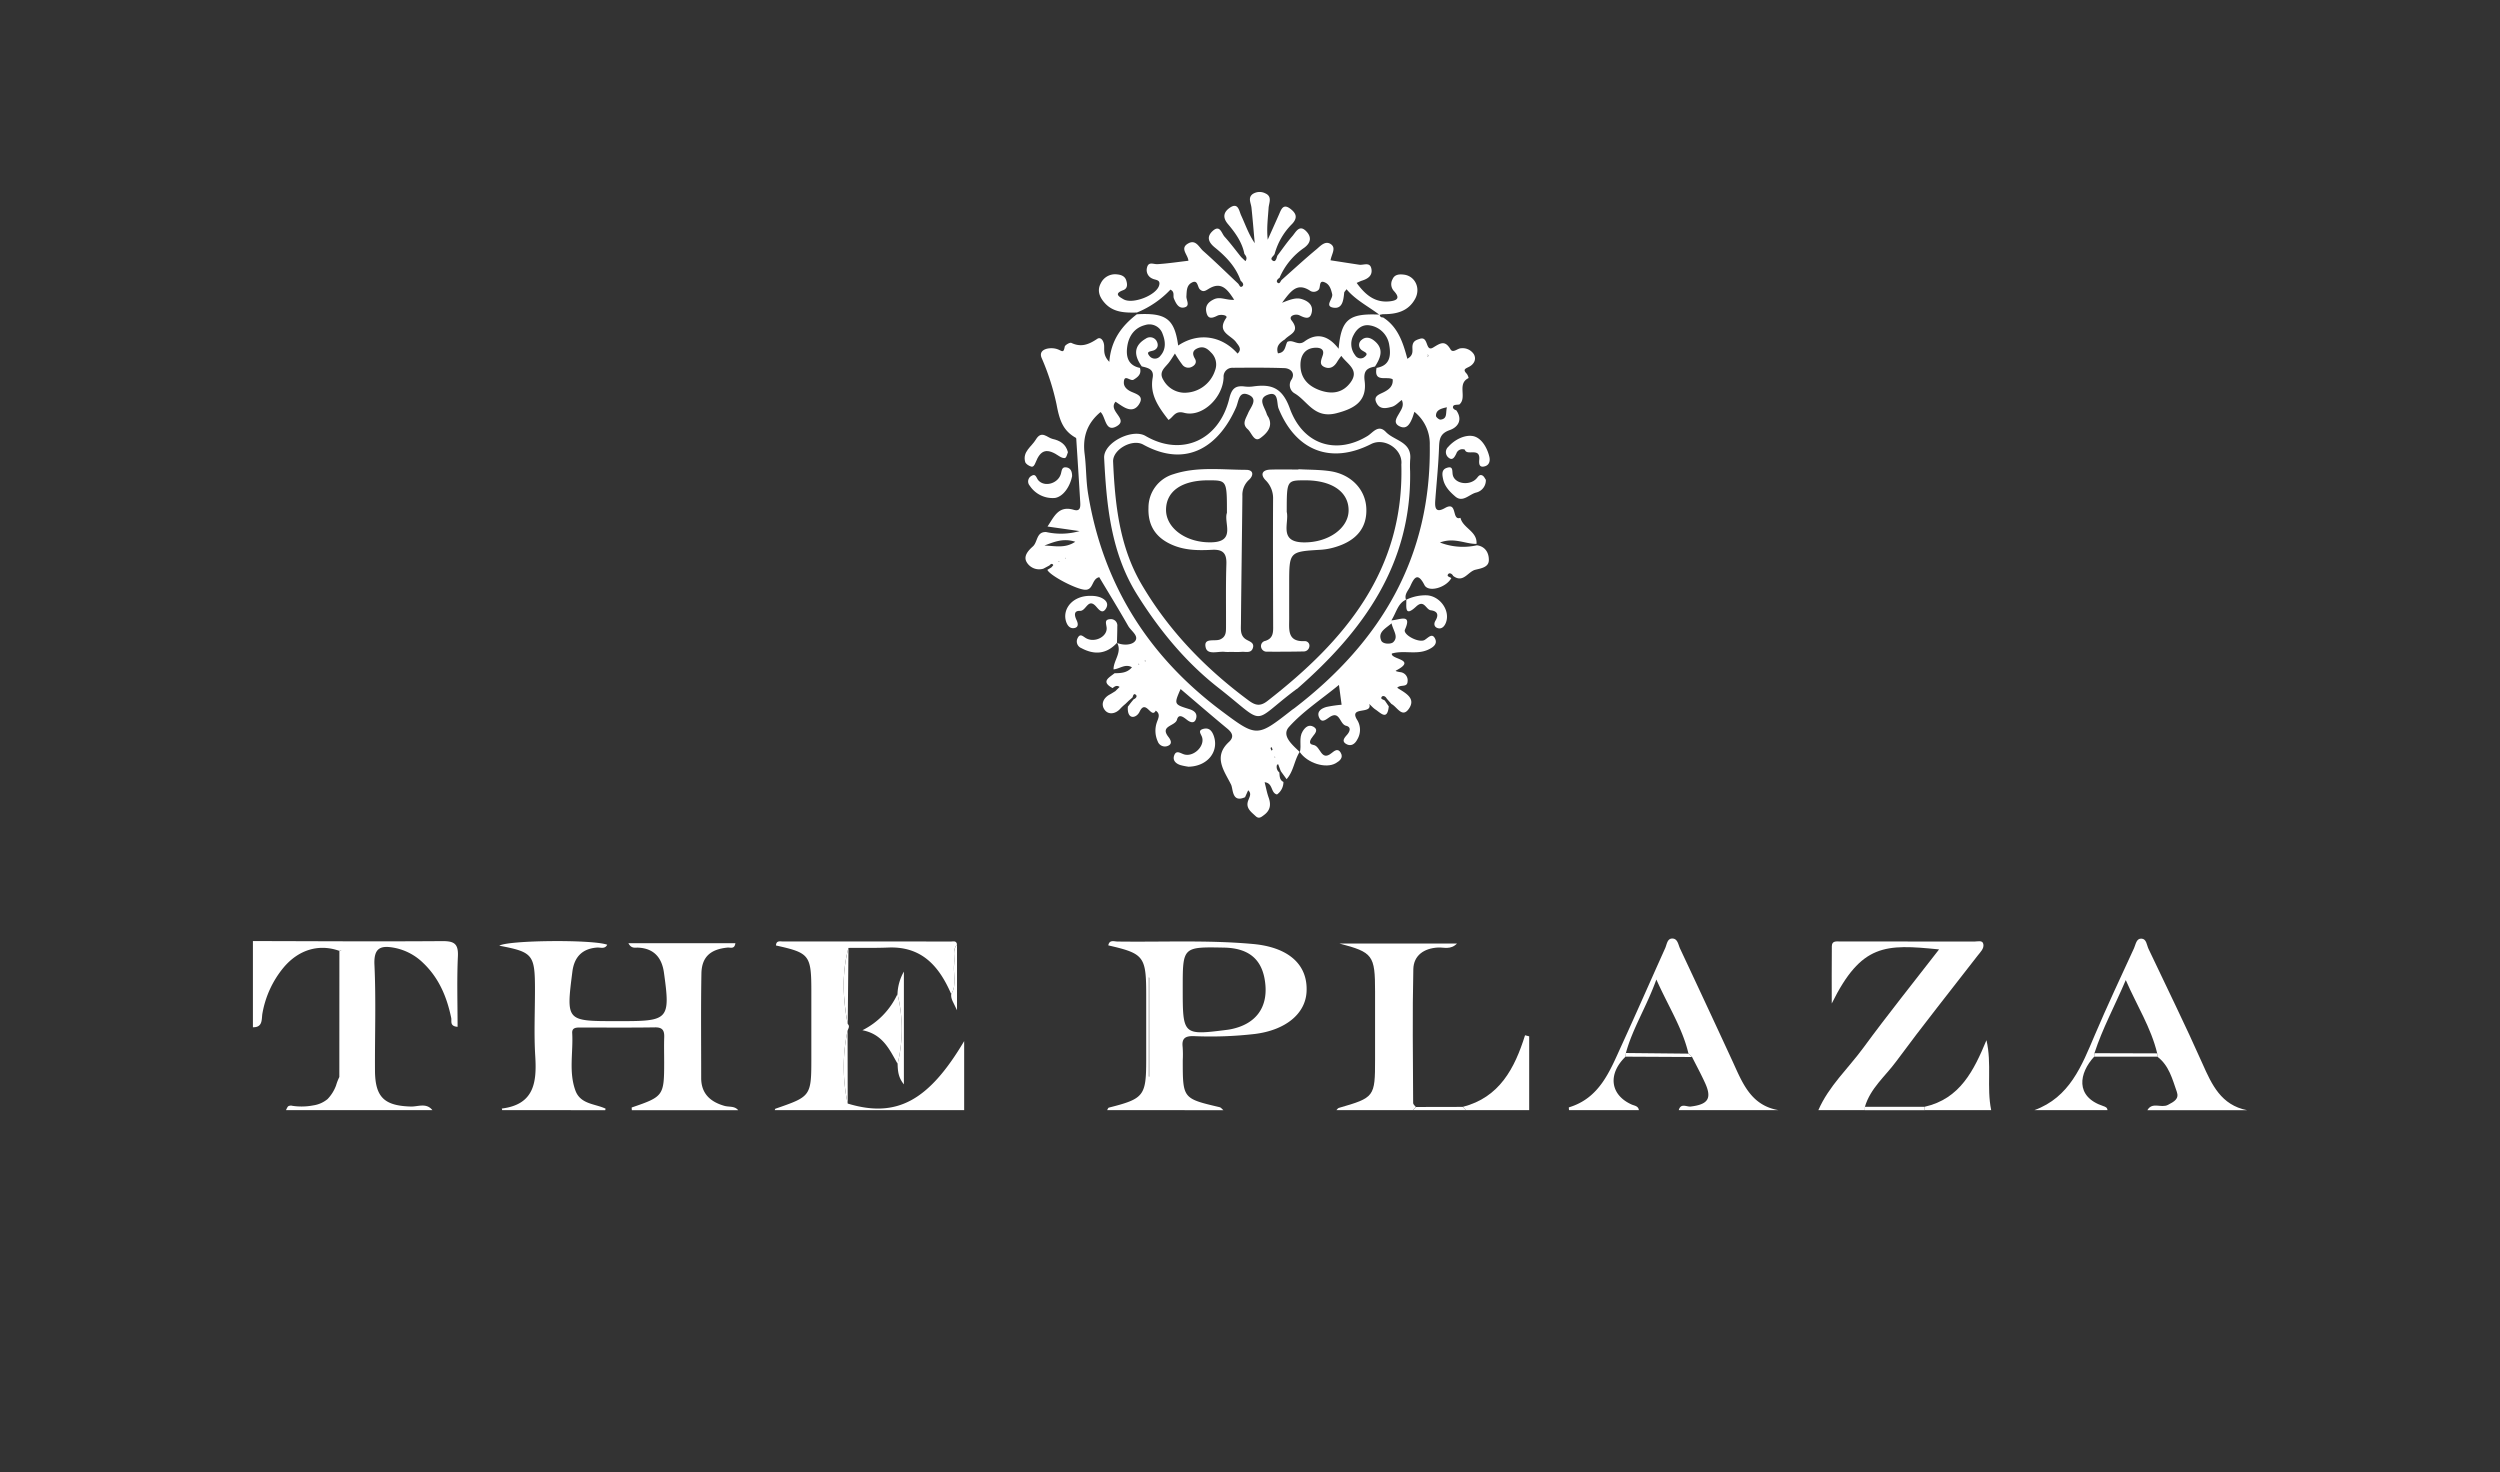 <?xml version="1.0" encoding="UTF-8"?>
<svg xmlns="http://www.w3.org/2000/svg" xmlns:xlink="http://www.w3.org/1999/xlink" width="798" height="470" viewBox="0 0 798 470">
  <rect x="0" y="0" width="798" height="470" fill="#333333" stroke="none"/>
  <defs>
    <clipPath id="clip-path">
      <rect id="Rectangle_361" data-name="Rectangle 361" width="798" height="470" transform="translate(12770 15875)" fill="#fff"></rect>
    </clipPath>
  </defs>
  <g id="Plaza" transform="translate(-12770 -15875)" clip-path="url(#clip-path)">
    <g id="Layer_2" transform="translate(12833.404 15908.997)">
      <g id="Group_387" data-name="Group 387" transform="translate(17.327 27.275)">
        <path id="Path_2693" data-name="Path 2693" d="M116.845,381.02c-.041-.174-.083-.34-.124-.514,10.32-1.286,11.2-8.329,10.677-16.708-.431-7.027-.091-14.1-.091-21.155,0-11.291-.622-12.071-11.382-14.12,2.837-1.775,29.825-2.024,34.446-.307-.755,1.485-2.14.821-3.244.9-4.8.357-7.284,3.078-7.873,7.657-2.016,15.821-2,15.829,13.838,15.829h2.124c14.726,0,15.34-.672,13.257-15.505-.655-4.687-3.136-7.724-8.246-7.956-.979-.041-2.157.39-3.094-1.41h34.147c-.282,2.024-1.618,1.3-2.514,1.394-5.442.539-8.23,2.978-8.329,8.288-.2,11.109-.066,22.217-.075,33.326-.008,5.044,2.987,7.657,7.45,8.918,1.477.415,3.2-.041,4.364,1.377H158.226c-.008-.307-.1-.854-.008-.879,10.121-3.451,10.329-3.742,10.329-14.452,0-2.638-.075-5.285.017-7.923.075-2.124-.481-3.219-2.937-3.186-7.948.124-15.887.05-23.835.05-1.269,0-2.7-.008-2.6,1.759.357,6.1-1.145,12.32,1,18.293,1.609,4.48,6.222,4.231,9.648,5.84a2.586,2.586,0,0,1-.108.5Q133.275,381.012,116.845,381.02Z" transform="translate(-37.277 -87.93)" fill="#fff"></path>
        <path id="Path_2694" data-name="Path 2694" d="M359.14,381.026c.191-.282.324-.755.572-.813,11.208-2.837,11.9-3.725,11.913-15.223V344.407c0-12.486-.647-13.34-12.1-15.978.34-1.9,1.892-1.236,2.929-1.228,14.427.207,28.854-.523,43.281.788,11.142,1.012,17.546,6.438,17.073,15.265-.373,7.06-6.736,12.2-16.41,13.44a122.95,122.95,0,0,1-19.529.705c-2.7-.083-3.966.63-3.609,3.5a34.119,34.119,0,0,1,.033,4.223c0,12.2,0,12.187,11.747,14.95.465.108.83.639,1.236.971Q377.694,381.018,359.14,381.026Zm24.142-39.042c0,15.19,0,15.19,14.261,13.39.523-.066,1.045-.166,1.56-.282,7.433-1.667,11.208-6.678,10.569-14.029-.689-7.9-4.961-11.756-13.207-11.922C383.282,328.885,383.282,328.885,383.282,341.985Zm-11.017,28.149c.149.033.3.075.456.108V338.8h-.456Z" transform="translate(-86.487 -87.936)" fill="#fff"></path>
        <path id="Path_2695" data-name="Path 2695" d="M27.93,381.019c-.108,0,.473-1.1.622-1.211a1.717,1.717,0,0,1,1.369-.174,19.647,19.647,0,0,0,6.645-.133,9.205,9.205,0,0,0,4.579-2.016,12.43,12.43,0,0,0,2.729-4.372,16.663,16.663,0,0,1,1.037-2.671,4.321,4.321,0,0,0,.879-.133c.1-.033.174-.29.174-.448q.012-19.525-.008-39.05c0-.548-.365-.929-1.029-.631-6.43-2.323-12.942-.448-17.762,5.251a31.429,31.429,0,0,0-6.795,14.659c-.34,1.784.241,4.546-3.045,4.463v-27.51c20.11.033,40.228.174,60.338.017,3.841-.033,5.285.747,5.094,4.87-.348,7.45-.1,14.933-.1,22.483-2.588-.174-1.825-1.842-2.024-2.8-1.377-6.678-3.9-12.743-8.927-17.546a18.026,18.026,0,0,0-9.176-4.862c-4.239-.8-6.67-.191-6.413,5.384.523,11.241.108,22.524.174,33.8.05,8.5,2.962,11.225,11.44,11.474,2.281.066,4.936-1.278,6.878,1.137Q51.279,381.027,27.93,381.019Z" transform="translate(-17.327 -87.928)" fill="#fff"></path>
        <path id="Path_2696" data-name="Path 2696" d="M249.442,353.531c.763.73.174,1.435-.05,2.149a55.075,55.075,0,0,0,.041,23.254c15.647,4.762,25.884-.9,37.175-19.936v22.043H226.138c.075-.158.116-.423.232-.465,11.457-3.957,11.457-3.949,11.457-16.659V343.336c0-11.814-.506-12.477-11.291-14.858.066-1.684,1.385-1.278,2.315-1.278q26.73-.025,53.452.017c.772,0,1.825-.382,2.016.946-1.576,1.842-.622,4.049-.9,6.081-.44,3.236,1,6.654-.946,9.74-3.816-8.819-9.341-15.281-20.077-14.85-4.239.174-8.487.083-12.726.116C247.517,337.329,247.858,345.426,249.442,353.531Z" transform="translate(-59.577 -87.951)" fill="#fff"></path>
        <path id="Path_2697" data-name="Path 2697" d="M643.76,381.032c3.335-7.682,9.541-13.324,14.377-19.927,7.749-10.569,15.97-20.8,24.158-31.384-17.173-1.734-24.805-1.85-34.255,17.264,0-6.089-.041-12.187.025-18.276.017-1.867,1.593-1.518,2.754-1.518q21.466-.025,42.924.008c.962,0,2.439-.5,2.688.846.266,1.419-.946,2.53-1.792,3.617-8.711,11.274-17.621,22.4-26.067,33.865-3.451,4.687-8.221,8.537-9.947,14.427-.008.357-.008.713-.017,1.078Z" transform="translate(-144.075 -87.941)" fill="#fff"></path>
        <path id="Path_2698" data-name="Path 2698" d="M730.209,380.82c11.291-4.123,15.107-14.145,19.3-24.009,3.966-9.333,8.288-18.5,12.519-27.717.539-1.178.714-3.136,2.389-3.028,1.6.1,1.634,2.016,2.215,3.244,5.758,12.2,11.747,24.291,17.214,36.619,3.028,6.828,5.99,13.266,14.261,14.9H766.281c1.551-2.771,4.405-.564,6.562-1.692,1.966-1.029,3.634-1.908,2.837-4.165-1.427-4.057-2.481-8.4-6.2-11.216-.025-.357-.041-.705-.066-1.062-1.95-8.163-6.454-15.182-10.03-23.4-3.518,8.28-7.467,15.5-10,23.337-.033.373-.058.747-.091,1.12-4.77,5.169-6.255,12.735,2.92,15.771.722.241,1.269.481,1.336,1.294Z" transform="translate(-161.567 -87.729)" fill="#fff"></path>
        <path id="Path_2699" data-name="Path 2699" d="M543.986,380.814a3.718,3.718,0,0,1-.075-.888c9.823-2.953,13.058-11.532,16.767-19.637,4.745-10.37,9.325-20.815,14-31.21.539-1.2.63-3.136,2.364-3.045,1.618.083,1.8,1.975,2.364,3.186q8.375,17.833,16.634,35.715c3.194,6.919,5.807,14.327,14.784,15.871H579c.639-2.364,2.539-1,3.8-1.145,5.534-.664,6.836-2.58,4.621-7.466-1.286-2.837-2.779-5.575-4.173-8.354-.382-.357-.763-.713-1.153-1.07-1.883-8.1-6.38-14.983-10.246-23.661-3.2,8.869-7.616,15.655-9.723,23.453-.033.39-.075.78-.108,1.17-5.758,5.575-4.9,12.212,1.925,15.273.879.4,2.157.44,2.323,1.809Z" transform="translate(-123.869 -87.723)" fill="#fff"></path>
        <path id="Path_2700" data-name="Path 2700" d="M450.9,381.217c.249-.249.465-.63.755-.713,11.424-3.3,11.59-3.509,11.59-15.456V343.386c0-11.664-.68-12.544-11.407-15.364h37.565c-2.024,2.091-4.2,1.186-6.023,1.278-4.546.232-7.815,2.547-7.923,6.886-.332,14.253-.116,28.522-.058,42.775,0,.415.564.83.863,1.244-.324.34-.647.672-.971,1.012Z" transform="translate(-105.054 -88.126)" fill="#fff"></path>
        <path id="Path_2701" data-name="Path 2701" d="M686.3,387.966c11.324-2.555,15.721-11.623,19.728-21.255,1.767,7.549.008,15.049,1.51,22.333H686.315C686.307,388.688,686.3,388.323,686.3,387.966Z" transform="translate(-152.682 -95.954)" fill="#fff"></path>
        <path id="Path_2702" data-name="Path 2702" d="M501.461,387.6c11.739-3.028,16.567-12.27,19.886-22.864.44.116.879.224,1.319.34v23.569h-20.16Z" transform="translate(-115.283 -95.554)" fill="#fff"></path>
        <path id="Path_2703" data-name="Path 2703" d="M681.458,393.358c.008.365.008.722.017,1.087h-19.1c.008-.357.008-.713.017-1.078Q671.926,393.354,681.458,393.358Z" transform="translate(-147.842 -101.346)" fill="#fff"></path>
        <path id="Path_2704" data-name="Path 2704" d="M497.42,393.4l1.045,1.045H481.492c.324-.34.647-.672.971-1.012Q489.941,393.42,497.42,393.4Z" transform="translate(-111.243 -101.354)" fill="#fff"></path>
        <path id="Path_2705" data-name="Path 2705" d="M470.586,140.057c2.8.39,3.858,2.6,3.8,4.8s-2.422,2.555-4.3,3.012c-2.381.572-3.849,4.405-7.085,1.966-.373-.738-1.211-1.12-1.618-.539-.556.78.622.846,1.02,1.253-1.7,3.07-7.334,4.646-8.578,2.19-2.19-4.3-3.352-2.2-4.521.39-.614,1.369-1.991,2.572-1.352,4.339l.075-.083c-2.688,1.178-3.045,3.891-4.745,6.645,2.605-.149,6.7-2.34,4.322,2.953-.73,1.618,4.571,4.43,6.355,3.252,1.211-.8,2.381-2.265,3.294-.315.813,1.734-.772,2.8-2.331,3.5-3.708,1.651-7.724.058-11.5,1.195-.448,1.925,8.263,1.817,1.3,5.442-.348.183.846.407,1.319.489a2.612,2.612,0,0,1,2.414,2.912c-.05,2.157-2.281.9-3.318,2.091,2.539,1.626,6.156,3.31,3.675,6.761-2.132,2.978-3.725-.713-5.517-1.6-.506-.572-1.012-1.153-1.518-1.734-.373-.738-1.228-1.078-1.6-.514-.514.763.639.8,1.037,1.195.415.606.821,1.22,1.236,1.825-.481,4.646-2.555,2.107-4.322.954-.747-.489-1.95-1.85-1.9-1.7,1.1,3.526-6.869.44-3.775,5.227a5.948,5.948,0,0,1-.058,6.073c-.722,1.427-1.958,2.3-3.451,1.493-1.626-.871-.738-1.95.166-2.962s1.468-2.481-.29-2.9c-2.082-.481-1.958-4.961-5.26-2.763-1.186.788-2.555,2.082-3.393.033-.78-1.916.9-2.879,2.5-3.3a39.425,39.425,0,0,1,4.721-.68c-.241-1.817-.473-3.526-.846-6.33-5.741,4.7-11.507,8.462-15.945,13.407-2.539,2.837,1.145,5.782,3.468,8.039l-.058-.075c-1.75,2.738-1.925,6.222-4.181,8.719-.614-.846-1.228-1.7-1.842-2.547-.29-.755-.572-1.5-.863-2.257-.133.108-.365.2-.39.332a2.221,2.221,0,0,0,.78,2.315c.133,1.145.008,2.4,1.311,3.036a4.879,4.879,0,0,1-2.049,4c-2.082-.456-1.186-3.634-3.957-3.907.456,1.767.738,3.385,1.294,4.92.8,2.24.506,4.065-1.46,5.525-.846.63-1.634,1.385-2.7.382-1.5-1.41-3.377-2.655-2.29-5.2.39-1.029,1.037-2.074-.1-3.053-.332.738-.655,1.468-.987,2.207-4.231,1.9-3.775-2.588-4.455-3.99-2.066-4.248-5.9-8.835-.705-13.631,1.726-1.593,1.145-2.912-.531-4.289-4.994-4.123-9.889-8.363-14.892-12.618-2.124,4.87-2.132,4.895,2.746,6.4,1.535.473,2.663,1.319,2.223,2.962-.465,1.726-1.742,1.385-2.862.523-1.128-.879-2.7-2.19-3.26-.091s-5.575,1.875-2.721,5.5c.772.979,1.41,2.34-.4,2.929a2.417,2.417,0,0,1-3.02-1.518,8.2,8.2,0,0,1-.257-6.147c.415-1.2,1.236-2.6-.382-3.659-1.41,2.779-3.153-3.883-5.144.332-1.012,2.149-4.065,2.763-3.75-1.6l.9-1.2c.315-.39.639-.78.954-1.17.73-.249,1.22-.979.7-1.419-.755-.631-.863.365-1.087.863-.406.357-.813.7-1.22,1.054-.348.348-.705.689-1.062,1.029a15.028,15.028,0,0,0-1.51,1.385c-1.477,1.75-3.692,2.124-4.936.655-1.46-1.734-.738-3.9,1.518-5.1.606-.324,1.178-.713,1.767-1.07.44-.44.888-.879,1.336-1.319-.871-.655-1.551-.2-2.223.365-3.916-2.107-1.078-3.352.606-4.745,2.041-.025,4.073-.1,5.558-1.9-2.157-1.244-3.924.531-5.874.672-.033-2.9,2.812-5.417,1.128-8.537l-.058.058c2.066.9,4.787.73,5.8-.539,1.327-1.676-1.278-3.252-2.182-4.837-3.012-5.285-6.2-10.47-9.25-15.58-2.505.548-1.767,4.248-4.654,4.007-2.987-.249-11.183-4.6-11.9-6.347.431-.257.854-.514,1.286-.78.207-.265.647-.689.589-.772-.448-.664-.846-.241-1.22.149-.639.34-1.286.689-1.925,1.029a4.608,4.608,0,0,1-5.417-2.215c-1-1.9.68-3.659,2.057-4.886,1.576-1.41,1.062-4.745,4.264-4.588a21.679,21.679,0,0,0,10.636-.307q-5.115-.734-10.237-1.46c2.041-2.937,3.4-6.819,8.371-5.334,2.223.664,2.157-1.087,2.074-2.53q-.585-9.731-1.22-19.454c-.025-.348.008-.9-.183-1-4.272-2.373-5.26-5.94-6.164-10.727a77.02,77.02,0,0,0-4.754-14.775c-1.228-2.953,2.837-3.542,4.986-2.8,1.526.523,2,1.468,2.389-.78.091-.539,1.659-1.427,2.1-1.22,3.128,1.51,5.592.523,8.263-1.269,1.161-.78,2.1.622,2.215,2.082.116,1.493-.382,3.144,1.659,5.243.531-6.96,4-11.507,8.777-15.182,9.366-.539,12.038,1.477,13.2,9.98,6.305-4.248,13.83-3.244,18.957,2.564,1.543-1.419.29-2.572-.456-3.617-1.643-2.323-6.363-3.177-3.153-7.765.6-.854-1.726-1.261-2.812-.722-1.659.83-3.045,1.253-3.542-1.128-.44-2.074.655-3.252,2.456-4.107,2-.937,3.957.365,6.43.174-2.2-3.41-4.148-5.973-8.2-3.468-.921.564-1.709,1.145-2.771.116-.821-.8-.589-3.36-2.771-2.016-1.5.929-1.4,2.663-1.51,4.281-.075,1.211,1.352,3.111-.738,3.542-1.8.365-2.613-1.344-3.252-2.854-.373-.879.373-2.124-1.112-2.846a30.561,30.561,0,0,1-10.7,7.309c-3.742.075-7.483.041-10.254-3.036-1.618-1.792-2.547-3.932-1.286-6.272a5.057,5.057,0,0,1,5.21-2.87c1.344.124,2.489.589,2.912,1.875.382,1.161.556,2.6-.946,3.161-3.053,1.128-1.352,2.074.075,2.9,2.92,1.692,10.4-1.22,11.366-4.347.622-1.991-1.253-1.75-2.124-2.24a2.938,2.938,0,0,1-1.742-3.443c.473-2.132,2.041-1.1,3.36-1.17,3.277-.2,6.529-.7,9.872-1.087-.124-1.95-2.92-3.99.008-5.567,2.373-1.278,3.377,1.253,4.671,2.406,3.816,3.368,7.45,6.944,11.158,10.428.431.39.631,1.518,1.394.879.556-.456.116-1.278-.531-1.717-1.535-4.488-4.679-7.757-8.255-10.652-1.983-1.609-2.771-3.368-.722-5.26,2.356-2.174,2.854.738,3.808,1.792,1.883,2.074,3.559,4.347,5.318,6.529.448.423.9.854,1.352,1.286.655-.871.265-1.585-.324-2.281-.722-3.766-2.929-6.795-5.285-9.59-1.974-2.34-1.07-4.057.755-5.26,2.564-1.684,2.854,1.17,3.46,2.472,1.369,2.945,2.389,6.04,4.364,8.918-.34-3.766-.639-7.541-1.037-11.3-.158-1.51-1.228-3.169.373-4.372a4.009,4.009,0,0,1,4.057-.216c2.281,1.02,1.137,3.061,1.029,4.654-.216,3.31-.672,6.6-.274,10.13,1.2-2.688,2.414-5.359,3.6-8.056.73-1.668,1.327-3.592,3.683-1.767,1.792,1.394,2.356,2.8.5,4.787a21.419,21.419,0,0,0-5.542,9.449c-.166.813-1.892,1.535-.564,2.315.863.506,1.145-.846,1.385-1.618,1.576-2.082,3.053-4.256,4.77-6.214,1.12-1.278,2.232-3.9,4.472-1.568,1.709,1.767,1.551,3.634-.7,5.276a22.123,22.123,0,0,0-7.848,9.59c-.664.357-1.17,1.1-.6,1.543.7.548.9-.531,1.311-.921,3.684-3.26,7.292-6.6,11.075-9.74,1.244-1.037,2.779-2.846,4.546-1.692,1.875,1.228.29,3.177-.041,5.193,3.086.473,6.123.954,9.167,1.41,1.41.207,3.476-1.037,3.891,1.385.365,2.116-1.17,3.119-3.012,3.692-.489.149-.954.407-1.709.73,2.779,3.833,5.973,6.554,10.943,5.832,2.4-.348,2.7-1.311,1-3.194a3.225,3.225,0,0,1-.473-3.841c.672-1.568,2.232-1.609,3.642-1.435,3.534.448,5.376,4.322,3.584,7.666-2.207,4.107-6.073,4.986-10.329,4.953-.357.075-.713.141-1.07.216-3.526-2.688-7.574-4.671-10.528-8.18-.415.6-.722.846-.747,1.112-.232,2.34-.523,5.293-3.518,4.762-2.829-.5.008-2.821-.315-4.3-.315-1.41-.772-2.9-2-3.584-2.5-1.377-1.535,1.468-2.356,2.2a2.163,2.163,0,0,1-2.87.174c-3.949-2.447-5.89.033-8.769,3.957,2.821-1.137,4.521-1.7,6.222-1.195,2.008.6,3.675,1.833,3.277,4.1-.456,2.572-2.057,2.041-3.932,1.112-1.278-.639-3.667.174-2.539,1.609,2.9,3.692-.639,4.364-2.132,6.064-1.585,1.02-2.953,2.149-2.215,4.447,2.431-.232,2.248-2.3,2.97-3.642,1.775-.954,3.418,1.394,5.459-.116,4.173-3.086,7.865-1.709,10.943,2.306.83-9.4,3.252-11.366,13.116-10.9a.866.866,0,0,0,1.045.879c4.745,3,6.4,8,7.773,13.216,2.223-1.244,1.485-2.829,1.634-4.1.183-1.51,1.029-1.85,2.364-2.281,2.9-.937,1.659,4.364,4.256,2.779,2.24-1.361,3.733-2.456,5.5.556.8,1.369,2.207-.265,3.343-.307a4.294,4.294,0,0,1,4.115,1.875c.954,1.659.017,3.2-1.4,3.974-1.211.664-2.273.83-.838,2.3a3.52,3.52,0,0,1,.581,1.352c-3.833,1.842-.373,6.206-2.945,8.437-.664.124-1.643.033-1.908.431-.431.622.149,1.211.913,1.419,2.132,3.028.564,5.4-2.074,6.322-3.078,1.07-3.335,2.879-3.426,5.558-.191,5.434-.747,10.86-1.161,16.294-.174,2.248-.39,5,3.053,3.028,4.165-2.381,2.016,4.181,4.944,3.128.8,3.335,5.442,4.306,5.127,8.321-3.6.058-7.093-2.165-11.681-.44A20.357,20.357,0,0,0,470.586,140.057ZM438.048,83c-2.522.5-3.742,1.269-3.31,4.571.846,6.479-3.235,8.852-8.968,10.329-7.085,1.825-9.159-3.8-13.307-6.288a3.059,3.059,0,0,1-1-4.538c1.145-1.974-.324-3.5-2.373-3.567-5.459-.191-10.934-.149-16.4-.108a2.807,2.807,0,0,0-2.97,3.028c-.166,6.446-6.8,12.909-12.618,11.341-2.978-.8-3.385,1.41-4.978,2.273-3.152-4.082-6.031-8.039-5.044-13.465.5-2.763-1.551-3.153-3.484-3.617-2.414-3.36-2.771-6.5,1.278-8.86a2.4,2.4,0,0,1,3.335.556c.689,1.062.788,2.422-.631,3.128-.971.473-3.012.232-1.327,2.066a2.174,2.174,0,0,0,3.3-.282c1.858-2.107,1.626-4.629.705-6.969a4.443,4.443,0,0,0-5.583-2.837c-3.46.888-5.235,3.551-5.708,6.869-.456,3.177.232,6.023,4.065,6.811.506,1.9-.5,2.821-2.033,3.758-1.062.647-3.012-1.983-3.119.846-.058,1.526,1.195,2.5,2.555,3.078,1.833.78,3.966,1.435,2.215,4.049-1.394,2.074-3.26,1.7-5.1.589-.854-.514-1.668-1.1-2.315-1.526-2.588,2.987,4.4,5.583.315,7.856-3.65,2.041-3.426-3.078-5.11-4.555-4.455,3.717-5.749,8.163-5.069,13.448.531,4.181.415,8.462,1.1,12.61,4.721,28.837,19.164,51.809,42.509,69.289,11.374,8.512,11.415,8.454,22.483-.207.274-.216.581-.407.863-.614,27.643-21.213,43.7-48.292,43.206-83.965a13.071,13.071,0,0,0-4.9-10.644c-.307.9-.481,1.543-.738,2.149-.722,1.709-1.7,3.509-3.858,2.547-2.414-1.087-1.054-2.812-.191-4.347.68-1.2,1.543-2.406.755-4.123-1.07.772-2.016,1.875-3.169,2.174-1.609.423-3.634.971-4.77-.987-1.394-2.406.655-2.9,2.232-3.708,1.609-.821,3-1.9,2.8-4.073-1.775-1.137-6.089,1.211-5.144-3.659,4.322-.73,4.629-3.932,4.057-7.209a7.427,7.427,0,0,0-6.264-6.355c-2.215-.382-4.057.979-5.1,3.045a5.828,5.828,0,0,0,.465,6.471,2.007,2.007,0,0,0,2.8.722c1.9-1.377.174-1.626-.755-2.381a2.027,2.027,0,0,1,.041-3.235c1.236-1.087,2.7-.747,3.883.174C441.027,77.247,439.9,80.126,438.048,83Zm-63.864-4.148c-.655.987-1.261,2.057-2.024,3.011-1.3,1.609-3.227,2.937-1.651,5.451a7.835,7.835,0,0,0,6.43,4.049,10.251,10.251,0,0,0,10.047-7.1,5.275,5.275,0,0,0-1.319-5.782c-1.145-1.253-2.422-2.066-4.19-1.336s-1.775,1.875-.9,3.368c.672,1.145.033,2.074-.987,2.58a2.4,2.4,0,0,1-2.92-.523A35.788,35.788,0,0,1,374.185,78.848Zm53.112.747a21.453,21.453,0,0,0-1.244,1.759c-.871,1.535-2.165,2.53-3.883,1.908-2.041-.738-1.377-2.124-.813-3.816.747-2.265-1.236-2.6-2.879-2.406-2.987.357-4.156,2.63-4.223,5.2-.108,4.43,2.481,7.11,6.554,8.454,3.692,1.211,7,.647,9.408-2.588C433.228,84.042,429.155,82.266,427.3,79.595Zm16.036,85.376c-2.041,1.726-4.43,2.829-3.294,5.5.506,1.195,3.111,1.211,3.833.506C445.656,169.235,443.864,167.36,443.333,164.971Zm-110.8-24.83c3.186.075,6.521,1.02,9.839-1.211C338.6,137.693,335.574,138.979,332.53,140.14ZM461.012,96.013c-2.281.431-3.518,1.07-3.5,2.738.008.423,1,1.244,1.46,1.195C461.261,99.68,460.531,97.788,461.012,96.013ZM405.03,205.605c.108-.108.332-.249.315-.332a4.409,4.409,0,0,0-.324-.8c-.116.108-.332.241-.315.324A3.777,3.777,0,0,0,405.03,205.605ZM455.2,79.529c-.091-.116-.191-.232-.282-.34-.1.108-.282.216-.282.324s.166.224.265.34Q455.043,79.69,455.2,79.529Zm-49.1,127.91-.174.307.274.033Zm-68.725-62.188-.332-.191-.033.3Zm25.262,32.562-.224.29.382.041Zm2.024-.606.224-.307-.365-.041ZM339.424,144.2l-.249-.166-.041.232Z" transform="translate(-79.879 -27.275)" fill="#fff"></path>
        <path id="Path_2706" data-name="Path 2706" d="M272.463,370.515c-2.564-4.48-4.671-9.441-11.233-10.719a24.214,24.214,0,0,0,11.191-11.557A46.716,46.716,0,0,1,272.463,370.515Z" transform="translate(-66.677 -92.217)" fill="#fff"></path>
        <path id="Path_2707" data-name="Path 2707" d="M390.541,254.184a20.38,20.38,0,0,1-2.58-.514c-1.5-.473-2.613-1.526-1.991-3.144.639-1.668,1.842-.73,3.028-.315,2.962,1.02,6.7-2.4,5.882-5.351-.307-1.12-1.618-2.273.481-2.779,1.626-.39,2.555.514,3.153,2.066C400.4,249.115,396.788,254.035,390.541,254.184Z" transform="translate(-91.88 -70.719)" fill="#fff"></path>
        <path id="Path_2708" data-name="Path 2708" d="M436.268,249.315c.581-2.182-.4-4.555.9-6.67.846-1.369,1.983-2.265,3.451-1.444,1.568.879.647,2.016-.174,3.028-.788.971-1.734,2.5.174,2.788,2.29.348,2.373,5.343,5.724,2.622,1.137-.929,2.116-1.593,2.97-.141.921,1.585-.307,2.6-1.576,3.335-3.194,1.85-9.093-.008-11.523-3.6C436.21,249.241,436.268,249.315,436.268,249.315Z" transform="translate(-102.083 -70.496)" fill="#fff"></path>
        <path id="Path_2709" data-name="Path 2709" d="M341.585,140.268c-.639,3.269-2.763,6.521-5.459,6.977a8.734,8.734,0,0,1-8.056-3.9,2.029,2.029,0,0,1,.572-3.161c1.385-.821,1.518.689,2.149,1.41,2,2.306,6.363,1.07,7.226-2.1.29-1.07.29-2.207,1.717-2.008C341.211,137.7,341.576,138.9,341.585,140.268Z" transform="translate(-80.099 -49.57)" fill="#fff"></path>
        <path id="Path_2710" data-name="Path 2710" d="M339.962,130c-.274.655-.382,1.527-.846,1.809-.382.232-1.294-.108-1.8-.448-4.015-2.754-6.048-2.265-7.707,2-.282.722-.689,1.444-1.377,1.236-.747-.224-1.742-.846-1.916-1.493-.9-3.285,2.033-4.837,3.41-7.143,1.85-3.094,3.625-.572,5.351-.191C337.349,126.267,339.307,127.362,339.962,130Z" transform="translate(-79.812 -46.934)" fill="#fff"></path>
        <path id="Path_2711" data-name="Path 2711" d="M507.19,141.439a4.011,4.011,0,0,1-3.111,4.09c-2.19.539-4.256,3.294-6.629,1.269-1.668-1.419-3.368-3.136-3.883-5.467-.29-1.336-.631-3.045,1.054-3.65,2.364-.855,1.692,1.12,2.049,2.373.755,2.7,5.21,3.335,7.433,1.1.614-.614.987-1.585,2-1.07C506.635,140.361,506.925,141.1,507.19,141.439Z" transform="translate(-113.638 -49.572)" fill="#fff"></path>
        <path id="Path_2712" data-name="Path 2712" d="M359.9,205.716c-3.327,3.675-7.193,4.024-11.424,1.759a2.283,2.283,0,0,1-1.253-3.086c.863-1.875,1.784-.572,2.862-.017,2.846,1.485,6.844-.7,6.438-3.567-.2-1.385-.672-2.481,1.17-2.572a2.043,2.043,0,0,1,2.248,2.315c0,1.742-.066,3.484-.108,5.227A.472.472,0,0,0,359.9,205.716Z" transform="translate(-84.03 -61.865)" fill="#fff"></path>
        <path id="Path_2713" data-name="Path 2713" d="M500.775,129.288a2.038,2.038,0,0,0-2.738,1.269c-.556,1.087-1.228,2.464-2.646,1.12a2.258,2.258,0,0,1,.083-3.3c2.082-2.373,5.3-3.883,7.832-3.443,2.638.456,4.555,3.559,5.276,6.587.3,1.236.058,2.6-1.352,3.045-1.875.589-1.991-.763-1.867-2.082C505.745,128.35,501.348,131.42,500.775,129.288Z" transform="translate(-113.918 -47.019)" fill="#fff"></path>
        <path id="Path_2714" data-name="Path 2714" d="M350.732,188.913a8.165,8.165,0,0,1,2.68.407c1.535.548,3.053,1.767,2.024,3.559-1.17,2.024-2.315.4-3.211-.6-2.572-2.846-3.136,1.493-5.119,1.419-2.1-.083-1.775,1.535-1.078,2.995.465.971.689,2.223-.722,2.489-1.352.249-2.19-.705-2.63-2.024C341.341,193.086,344.817,188.68,350.732,188.913Z" transform="translate(-83.099 -59.978)" fill="#fff"></path>
        <path id="Path_2715" data-name="Path 2715" d="M478.767,190.126a14.116,14.116,0,0,1,6.6-1.444c4.264.207,7.666,4.969,6.081,8.844-.431,1.054-1.219,1.908-2.339,1.684-1.228-.241-1.643-1.269-.954-2.422,1.1-1.85.705-3.045-1.477-3.327-1.6-.207-2.115-3.609-4.7-1.178-3.849,3.609-3.02-.166-3.128-2.248A.91.91,0,0,1,478.767,190.126Z" transform="translate(-110.692 -59.93)" fill="#fff"></path>
        <path id="Path_2716" data-name="Path 2716" d="M275.3,368.7a46.786,46.786,0,0,0-.033-22.267,15.461,15.461,0,0,1,2.041-7.168v35.989C275.453,372.98,275.37,370.84,275.3,368.7Z" transform="translate(-69.518 -90.401)" fill="#fff"></path>
        <path id="Path_2717" data-name="Path 2717" d="M255.027,354.064c-1.585-8.105-1.925-16.2.232-24.275Q255.135,341.923,255.027,354.064Z" transform="translate(-65.161 -88.484)" fill="#fff"></path>
        <path id="Path_2718" data-name="Path 2718" d="M255.023,386.169a55.075,55.075,0,0,1-.041-23.254Q255.006,374.538,255.023,386.169Z" transform="translate(-65.166 -95.186)" fill="#fff"></path>
        <path id="Path_2719" data-name="Path 2719" d="M296.761,344.238c1.941-3.086.506-6.5.946-9.74.274-2.033-.68-4.239.9-6.081v20.989C297.5,346.926,296.562,345.831,296.761,344.238Z" transform="translate(-73.861 -88.206)" fill="#fff"></path>
        <path id="Path_2720" data-name="Path 2720" d="M375.594,373.106V341.771h.456v31.442C375.892,373.172,375.743,373.139,375.594,373.106Z" transform="translate(-89.816 -90.908)" fill="#fff"></path>
        <path id="Path_2721" data-name="Path 2721" d="M754.222,371.912q10.018.025,20.027.058c.025.357.042.705.066,1.062H754.131C754.164,372.659,754.189,372.285,754.222,371.912Z" transform="translate(-166.407 -97.007)" fill="#fff"></path>
        <path id="Path_2722" data-name="Path 2722" d="M566.717,371.839q9.98.1,19.969.207c.382.357.763.713,1.153,1.07q-10.615-.05-21.23-.108C566.643,372.619,566.684,372.229,566.717,371.839Z" transform="translate(-128.465 -96.992)" fill="#fff"></path>
        <path id="Path_2723" data-name="Path 2723" d="M487.712,92.7c-.1.108-.207.216-.307.324-.091-.116-.265-.232-.265-.34s.182-.216.282-.324C487.521,92.464,487.612,92.581,487.712,92.7Z" transform="translate(-112.386 -40.443)" fill="#fff"></path>
        <path id="Path_2724" data-name="Path 2724" d="M426.252,253.138l.1.332-.274-.025Z" transform="translate(-100.031 -72.975)" fill="#fff"></path>
        <path id="Path_2725" data-name="Path 2725" d="M340.046,175.127l-.365.116.033-.307Z" transform="translate(-82.55 -57.152)" fill="#fff"></path>
        <path id="Path_2726" data-name="Path 2726" d="M371.751,216l.158.332-.382-.041Z" transform="translate(-88.994 -65.46)" fill="#fff"></path>
        <path id="Path_2727" data-name="Path 2727" d="M374.31,215.15l-.141-.348.365.041Z" transform="translate(-89.528 -65.218)" fill="#fff"></path>
        <path id="Path_2728" data-name="Path 2728" d="M342.634,173.815l-.29.075.041-.232Z" transform="translate(-83.089 -56.893)" fill="#fff"></path>
        <path id="Path_2729" data-name="Path 2729" d="M455.624,132.11c.506,29.576-14.9,50.922-35.964,69.364-.133.116-.307.183-.448.29-14.817,11.109-9.076,11.756-24.814-.556-10.478-8.2-18.874-18.442-25.942-29.75-8.362-13.39-9.731-28.447-10.5-43.588-.249-4.886,8.976-9.507,13.208-7.027,11.465,6.712,23.478,1.5,26.738-11.946.763-3.136,1.908-4.2,4.87-3.841a10.464,10.464,0,0,0,2.646,0c5.841-.838,9.366.274,11.805,6.994,4.264,11.756,14.892,14.834,24.789,8.819,1.726-1.045,3.443-3.858,5.865-1.3,2.7,2.846,8.4,3.094,7.765,8.869A33.891,33.891,0,0,0,455.624,132.11Zm-2.8-2.19c.523-4.77-5.334-8.686-9.657-6.488-12.842,6.537-24,2.19-29.518-11.316-.7-1.709.149-5.782-3.518-4.4-3.352,1.261-.838,4.049-.257,6.181a5.091,5.091,0,0,0,.506.929c1.668,3.177-.788,5.409-2.58,6.712-1.966,1.435-2.746-1.717-4.024-2.846-1.933-1.692-.622-3.31.141-5.144.747-1.809,3.3-4.43.216-5.807-3.235-1.444-3.186,1.991-4.057,3.974-5.177,11.839-15.306,19.77-29.667,11.88-3.484-1.916-9.765,1.568-9.59,5.467.606,13.581,2.008,27.079,9.076,39.133,8.678,14.809,20.409,26.888,34.172,37.084,2.091,1.543,3.65,2,6,.174C434.817,186.21,453.782,163.744,452.819,129.92Z" transform="translate(-86.246 -42.964)" fill="#fff"></path>
        <path id="Path_2730" data-name="Path 2730" d="M401.755,196.531a12.746,12.746,0,0,1-1.593-.008c-2.174-.3-5.592,1.128-6.2-1.4-.788-3.294,2.953-1.825,4.621-2.58,1.875-.838,1.858-2.356,1.867-3.966.025-6.695-.1-13.4.116-20.093.116-3.468-1.128-4.729-4.588-4.546-4.571.241-9.093.207-13.456-1.925-4.936-2.414-7.01-6.3-6.819-11.474a11.1,11.1,0,0,1,8-10.752c7.525-2.472,15.414-1.4,23.155-1.377,2.489.008,2.414,1.833.929,3.186a6.477,6.477,0,0,0-2.107,5.152c-.141,13.564-.34,27.128-.465,40.7-.017,1.875-.324,3.974,1.759,5.177,1.054.606,2.539.979,2.074,2.58-.539,1.875-2.29,1.2-3.6,1.3C404.227,196.606,402.991,196.531,401.755,196.531Zm-1.012-44.376c0-10.4,0-10.4-5.99-10.4-8.4.008-13.365,3.451-13.448,9.317-.083,5.965,6.5,10.752,14.668,10.47C403.68,161.273,399.639,155.2,400.743,152.155Z" transform="translate(-89.837 -49.71)" fill="#fff"></path>
        <path id="Path_2731" data-name="Path 2731" d="M432.7,138.223c3.343.191,6.72.133,10.022.614,6.712.971,11.3,5.774,11.615,11.747.324,6.164-2.995,10.42-9.872,12.486a20.438,20.438,0,0,1-4.629.863c-10.1.6-10.113.572-10.113,10.934,0,3.692-.008,7.384,0,11.084.008,3.484-.655,7.4,4.92,7.151a1.453,1.453,0,0,1,1.518,1.742,1.81,1.81,0,0,1-1.85,1.551c-3.874.083-7.749.091-11.623.075a1.82,1.82,0,0,1-1.933-1.452,1.681,1.681,0,0,1,1.319-1.991c2.729-.83,2.539-2.987,2.53-5.127-.033-13.365-.091-26.73-.025-40.1a8.052,8.052,0,0,0-2.414-6.089c-1.709-1.784-1.078-3.269,1.526-3.36,2.995-.1,6-.025,8.993-.025A.18.18,0,0,0,432.7,138.223Zm-3.758,13.655c.846,3.393-2.655,9.541,5.26,9.7,7.939.166,14.468-4.488,14.485-10.2.025-5.923-5.318-9.624-13.888-9.607C428.941,141.782,428.941,141.782,428.941,151.878Z" transform="translate(-98.945 -49.723)" fill="#fff"></path>
        <path id="Path_2732" data-name="Path 2732" d="M51.926,330.781l-.017,40.261h1.643s.108-41.489,0-41.066C53.444,330.383,51.926,330.781,51.926,330.781Z" transform="translate(-24.324 -88.521)" fill="#fff"></path>
      </g>
    </g>
  </g>
</svg>
